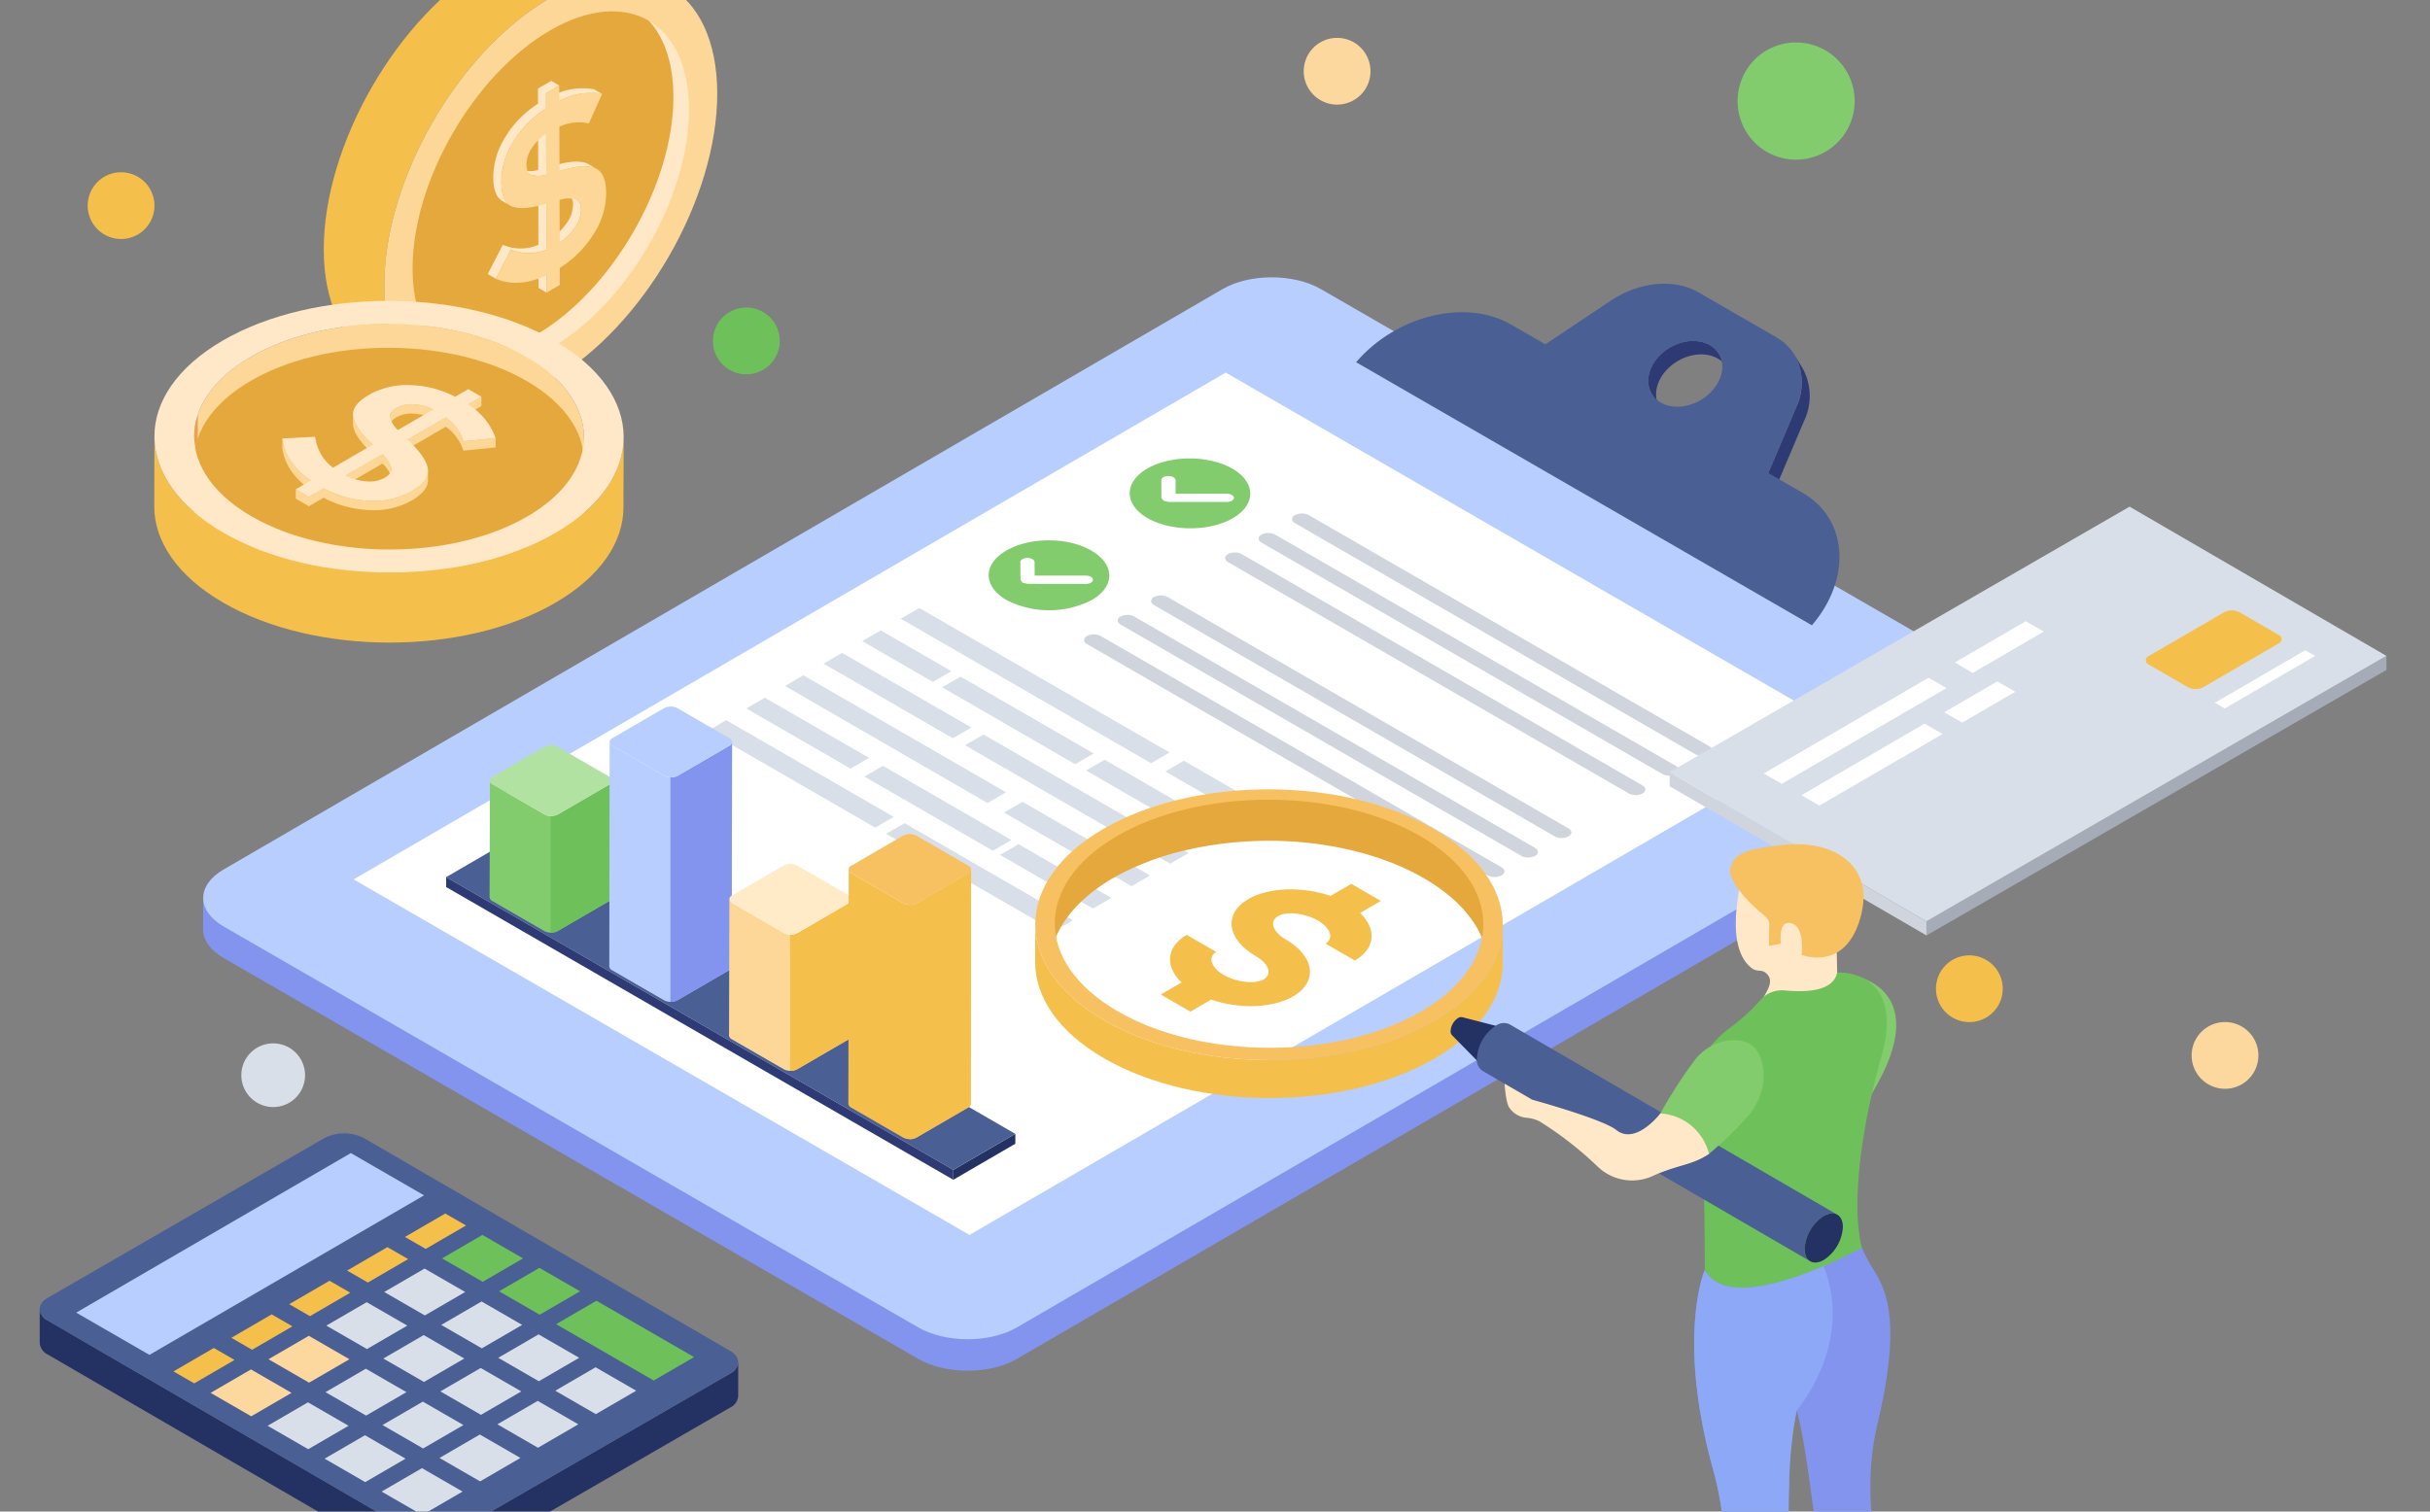 <svg xmlns="http://www.w3.org/2000/svg" xmlns:xlink="http://www.w3.org/1999/xlink" width="450" height="280" viewBox="0 0 450 280"><rect x="0" y="0" width="450" height="280" fill="#808080" stroke="none"/><defs><clipPath id="clip-path"><rect id="Rectangle_418" data-name="Rectangle 418" width="450" height="280" transform="translate(568 -5043.893)" fill="#5056ad"></rect></clipPath><clipPath id="clip-path-2"><rect id="Rectangle_417" data-name="Rectangle 417" width="434.584" height="343.65" fill="none"></rect></clipPath></defs><g id="Mask_Group_5" data-name="Mask Group 5" transform="translate(-568 5043.893)" clip-path="url(#clip-path)"><g id="Group_334" data-name="Group 334" transform="translate(575.351 -5055.032)"><g id="Group_333" data-name="Group 333" clip-path="url(#clip-path-2)"><path id="Path_647" data-name="Path 647" d="M355.1,74.26v6.669c0,1.92-1.269,3.8-3.764,5.234L166.326,193.711c-4.991,2.9-13.173,2.9-18.245-.041L19.467,119.424c-2.536-1.47-3.805-3.4-3.805-5.319l.041-6.666c0,1.924,1.226,3.844,3.805,5.315L148.121,187c5.032,2.944,13.213,2.944,18.245.041L351.374,79.494c2.5-1.431,3.724-3.311,3.724-5.234" transform="translate(14.589 69.172)" fill="#8294ed"></path><path id="Path_648" data-name="Path 648" d="M351.27,108.8c5.066,2.926,5.093,7.66.085,10.571L166.34,226.892c-5.008,2.911-13.182,2.911-18.249-.015L19.485,152.627c-5.066-2.924-5.066-7.645-.06-10.556L204.44,34.551c5.008-2.911,13.155-2.924,18.224,0Z" transform="translate(14.604 30.146)" fill="#b7ceff"></path><path id="Path_649" data-name="Path 649" d="M305.65,107.36l-161.5,93.882L30.1,135.382,191.6,41.5Z" transform="translate(28.035 38.655)" fill="#fff"></path><path id="Path_650" data-name="Path 650" d="M167.327,40.879l1.464,2.49a4.543,4.543,0,0,0-1.675-1.636c-2.855-1.649-7.183-.595-9.715,2.362-1.85,2.161-2.192,4.748-1.093,6.615l-1.464-2.49c-1.1-1.868-.757-4.452,1.093-6.617,2.53-2.955,6.861-4.008,9.715-2.36a4.557,4.557,0,0,1,1.675,1.636m15.767,12.383-5.161,12.165-1.476-2.486,5.161-12.166a10.655,10.655,0,0,0-.23-9.63l1.476,2.488a10.661,10.661,0,0,1,.23,9.63" transform="translate(143.652 35.83)" fill="#2d3a74"></path><path id="Path_651" data-name="Path 651" d="M208.93,71.731c8.356,4.825,9.1,15.869,1.694,24.524L126.214,47.52c7.407-8.659,20.283-11.836,28.669-6.994l6.385,3.687L173.4,36.1c5.23-3.492,11.707-4.128,16.18-1.543l14.446,8.338c4.471,2.584,5.908,7.788,3.679,13.012l-5.161,12.143ZM182.631,55c2.824,1.628,7.152.579,9.659-2.349,2.53-2.957,2.271-6.66-.552-8.292-2.855-1.648-7.183-.595-9.715,2.362-2.505,2.926-2.244,6.631.608,8.278" transform="translate(117.567 30.713)" fill="#4a5f93"></path><path id="Path_652" data-name="Path 652" d="M215.957,98.153c.732.423.734,1.087.008,1.508a2.8,2.8,0,0,1-2.552,0l-74.2-42.838c-.732-.425-.736-1.087-.035-1.495a2.83,2.83,0,0,1,2.6,0Zm-12.429,7.224c.732.423.734,1.085.035,1.493a2.819,2.819,0,0,1-2.553,0l-74.2-42.84c-.732-.421-.734-1.085-.033-1.491a2.815,2.815,0,0,1,2.577.014Zm-13.7,7.962c.732.423.734,1.086.033,1.493a2.815,2.815,0,0,1-2.551,0l-74.2-42.84c-.732-.423-.734-1.085-.035-1.493a2.83,2.83,0,0,1,2.579.014Zm-12.4,7.208c.732.423.736,1.085.035,1.495a2.83,2.83,0,0,1-2.578.014l-74.2-42.84c-.732-.421-.734-1.085-.008-1.508a2.815,2.815,0,0,1,2.577.017Z" transform="translate(93.268 51.242)" fill="#d0d5dd"></path><path id="Path_653" data-name="Path 653" d="M148.244,93.7,144.4,95.93c3.087,2.965,2.845,6.582-.973,8.8l-5.449-3.144c1.62-.943.981-2.889-1.416-4.271s-5.756-1.748-7.376-.805-1.006,2.9,1.389,4.286c5.422,3.129,6.078,7.873,1.424,10.577-3.846,2.235-10.063,2.372-15.189.593l-3.844,2.233-5.476-3.164,3.844-2.231c-3.087-2.963-2.9-6.581.948-8.817l5.476,3.162c-1.6.929-.981,2.889,1.416,4.272s5.781,1.733,7.376.8c1.622-.943.981-2.886-1.416-4.271-5.449-3.144-6.078-7.9-1.424-10.606,3.819-2.219,10.086-2.354,15.212-.579l3.846-2.233Z" transform="translate(100.124 84.33)" fill="#f5bf4b"></path><path id="Path_654" data-name="Path 654" d="M110.09,75.954a17.392,17.392,0,0,1-15.817,0c-4.346-2.536-4.408-6.61-.031-9.148,4.317-2.536,11.409-2.536,15.757,0,4.408,2.538,4.408,6.642.091,9.148M136.2,60.8c-4.346,2.505-11.409,2.505-15.817-.031-4.346-2.5-4.377-6.61-.06-9.146,4.377-2.536,11.44-2.505,15.786,0,4.377,2.536,4.437,6.642.091,9.176" transform="translate(84.753 46.327)" fill="#82cc6d"></path><path id="Path_655" data-name="Path 655" d="M133.184,54.926a.675.675,0,0,1,.394.543c0,.423-.57.753-1.3.753H121.45L120.538,56l-.394-.527-.019-3.287c0-.423.595-.769,1.323-.769a1.966,1.966,0,0,1,.919.238.729.729,0,0,1,.413.531l-.012,2.519h9.476a1.874,1.874,0,0,1,.939.226m-26.1,15.168a.669.669,0,0,1,.392.543c0,.423-.595.769-1.323.769l-10.8-.015-.939-.211-.367-.543-.019-3.287c0-.423.568-.753,1.3-.753a1.915,1.915,0,0,1,.939.226.669.669,0,0,1,.392.543l.014,2.5h9.476a1.941,1.941,0,0,1,.943.226" transform="translate(87.579 47.89)" fill="#fff"></path><path id="Path_656" data-name="Path 656" d="M194.139,100.028c.732.423.734,1.085.035,1.493a2.815,2.815,0,0,1-2.551,0l-74.2-42.84c-.732-.423-.736-1.086-.035-1.493a2.821,2.821,0,0,1,2.577.015Z" transform="translate(108.859 52.986)" fill="#d0d5dd"></path><path id="Path_657" data-name="Path 657" d="M180.624,107.883c.732.423.736,1.085.035,1.493a2.815,2.815,0,0,1-2.552,0l-74.2-42.84c-.732-.423-.734-1.085-.035-1.493a2.821,2.821,0,0,1,2.577.015Z" transform="translate(96.27 60.303)" fill="#d0d5dd"></path><path id="Path_658" data-name="Path 658" d="M95.37,73.778l-3.425,1.991L78.86,68.213l3.426-1.989Z" transform="translate(73.457 61.686)" fill="#d9dfe8"></path><path id="Path_659" data-name="Path 659" d="M102.528,82.207,99.1,84.2,75.153,70.369l3.425-1.991Z" transform="translate(70.004 63.693)" fill="#d9dfe8"></path><path id="Path_660" data-name="Path 660" d="M132.339,90.841l-3.425,1.991L82.555,66.066l3.425-1.989Z" transform="translate(76.899 59.686)" fill="#d9dfe8"></path><path id="Path_661" data-name="Path 661" d="M114.584,84.893l-3.426,1.989L86.527,72.633l3.4-1.976Z" transform="translate(80.599 65.816)" fill="#d9dfe8"></path><path id="Path_662" data-name="Path 662" d="M90.478,83.824l-3.426,1.989L67.75,74.671l3.426-1.991Z" transform="translate(63.108 67.7)" fill="#d9dfe8"></path><path id="Path_663" data-name="Path 663" d="M126.467,91.747l-3.425,1.991L100.321,80.62l3.425-1.991Z" transform="translate(93.448 73.241)" fill="#d9dfe8"></path><path id="Path_664" data-name="Path 664" d="M106.288,92.951l-3.426,1.991L79.068,81.2l3.426-1.989Z" transform="translate(73.651 73.787)" fill="#d9dfe8"></path><path id="Path_665" data-name="Path 665" d="M92.141,76.208l37.975,21.955-3.4,1.976-38-21.942Z" transform="translate(82.637 70.987)" fill="#d9dfe8"></path><path id="Path_666" data-name="Path 666" d="M115.733,102.7l-3.426,1.989L81.148,86.7l3.426-1.989Z" transform="translate(75.588 78.907)" fill="#d9dfe8"></path><path id="Path_667" data-name="Path 667" d="M112.39,92.2l-3.426,1.989L71.458,72.508l3.4-1.976Z" transform="translate(66.562 65.7)" fill="#d9dfe8"></path><path id="Path_668" data-name="Path 668" d="M126.548,87.5l-3.425,1.989-15.2-8.777,3.425-1.989Z" transform="translate(100.529 73.329)" fill="#d9dfe8"></path><path id="Path_669" data-name="Path 669" d="M98.495,92.749,95.07,94.738,64.043,76.826l3.425-1.991Z" transform="translate(59.655 69.707)" fill="#d9dfe8"></path><path id="Path_670" data-name="Path 670" d="M119.495,96.3l-3.425,1.991L92.458,84.656l3.426-1.991Z" transform="translate(86.123 77.001)" fill="#d9dfe8"></path><path id="Path_671" data-name="Path 671" d="M95.5,86.724l17.186,9.953-3.4,1.976L92.077,88.716Z" transform="translate(85.768 80.783)" fill="#d9dfe8"></path><path id="Path_672" data-name="Path 672" d="M178.106,105.8l-.033,8.176c0-6.057-4-12.112-12.01-16.721-7.938-4.574-18.368-6.9-28.764-6.9-1.346,0-2.725.07-4.1.137a67.412,67.412,0,0,0-11.17,1.615,49.862,49.862,0,0,0-7.973,2.523,42.357,42.357,0,0,0-5.416,2.623H108.6c-7.838,4.574-11.774,10.561-11.774,16.549v-8.242c.033-5.988,3.969-11.975,11.807-16.516a40.826,40.826,0,0,1,5.451-2.66,58.319,58.319,0,0,1,7.973-2.523,67.461,67.461,0,0,1,11.168-1.615c1.346-.066,2.725-.1,4.1-.1,10.4,0,20.823,2.289,28.764,6.9,8.006,4.607,12.01,10.7,12.01,16.754" transform="translate(90.195 76.522)" fill="#e5a83c"></path><path id="Path_673" data-name="Path 673" d="M182.051,94.635l-.019,7.023c-.017,6.376-4.209,12.744-12.58,17.609-16.852,9.793-44.268,9.793-61.228,0-8.535-4.927-12.8-11.4-12.781-17.857l.019-7.023c-.019,6.459,4.243,12.929,12.779,17.857,16.962,9.793,44.378,9.793,61.228,0,8.373-4.865,12.562-11.232,12.582-17.609" transform="translate(88.904 87.921)" fill="#f5bf4b"></path><path id="Path_674" data-name="Path 674" d="M169.261,88.813c16.96,9.793,17.051,25.673.2,35.466s-44.268,9.793-61.228,0-17.051-25.673-.2-35.466,44.266-9.793,61.226,0m-58.482,33.8c15.545,8.976,40.675,8.976,56.119,0s15.359-23.529-.183-32.5-40.675-8.972-56.117,0-15.363,23.531.182,32.5" transform="translate(88.913 75.887)" fill="#f7c161"></path><path id="Path_675" data-name="Path 675" d="M141.029,112.259l-5.487-5.584a1.077,1.077,0,0,1-.267-.792,3.09,3.09,0,0,1,1.368-2.389,1.059,1.059,0,0,1,.846-.149l7.533,1.941Z" transform="translate(126.007 96.23)" fill="#233163"></path><path id="Path_676" data-name="Path 676" d="M90.1,26.771c.044,16.777-11.759,37.2-26.355,45.631-7.342,4.242-14.005,4.634-18.817,1.841-3.475-2.018-8.11-4.713-11.583-6.727,4.811,2.793,11.463,2.4,18.817-1.841,14.6-8.427,26.4-28.864,26.355-45.643-.021-7.1-2.169-12.408-5.731-15.531q5.786,3.372,11.583,6.727c3.571,3.125,5.708,8.429,5.731,15.543" transform="translate(31.057 4.193)" fill="#ffe8c7"></path><path id="Path_677" data-name="Path 677" d="M59.763,9.14C73.9.978,85.4,7.531,85.448,23.777S74.07,59.805,59.931,67.968,34.3,69.58,34.254,53.333,45.632,17.3,59.763,9.14" transform="translate(31.907 5.243)" fill="#e5a83c"></path><path id="Path_678" data-name="Path 678" d="M91.113,8.6C85.5,5.339,77.743,5.8,69.17,10.751,52.161,20.577,38.4,44.4,38.463,63.965c.021,9.708,3.448,16.539,8.987,19.755L36.234,77.206c-5.54-3.216-8.966-10.048-9-19.769-.054-19.554,13.7-43.387,30.718-53.212,8.574-4.945,16.329-5.4,21.932-2.144Z" transform="translate(25.371 0)" fill="#f5bf4b"></path><path id="Path_679" data-name="Path 679" d="M63.764,7.605C80.788-2.224,94.633,5.666,94.689,25.226s-13.7,43.379-30.724,53.207S33.1,80.368,33.047,60.816s13.7-43.387,30.716-53.211m.183,64.828c14.138-8.162,25.563-27.947,25.517-44.19S77.917,5.444,63.779,13.606,38.222,41.555,38.268,57.8,49.816,80.592,63.947,72.434" transform="translate(30.783 3.145)" fill="#fcd797"></path><path id="Path_680" data-name="Path 680" d="M43.485,31.369a14.193,14.193,0,0,1,2.293-7.531,18.871,18.871,0,0,1,6-6.09l-.012-2.814,2.451-1.412,1.5.871-2.451,1.412.01,2.8a18.83,18.83,0,0,0-6,6.1,14.121,14.121,0,0,0-2.293,7.535c.012,2.291.562,3.743,1.655,4.392l-1.5-.873c-1.089-.647-1.642-2.1-1.653-4.392" transform="translate(40.506 12.596)" fill="#ffe8c7"></path><path id="Path_681" data-name="Path 681" d="M52.295,25.717l-.021-7.585,1.5.867.021,7.587a4.777,4.777,0,0,1-2.9.021.074.074,0,0,1-.042-.021l-1.454-.85a4.726,4.726,0,0,0,2.9-.019m9.381-1.029,1.5.871a2.107,2.107,0,0,0-.361-.182q-2.069-.829-6.451.52l-.118.066L54.748,25.1l.116-.073q4.378-1.353,6.451-.518a2.16,2.16,0,0,1,.361.178m-7.842,15.79a8.442,8.442,0,0,1-6.6-.014l-2.779,5.422-1.5-.871L45.737,39.6a8.427,8.427,0,0,0,6.6,0l-.021-8.5,1.495.869Zm6.4-7.334a5.748,5.748,0,0,1-1.06,3.152,10.782,10.782,0,0,1-2.9,2.907l-1.485-.869a10.728,10.728,0,0,0,2.886-2.9,5.749,5.749,0,0,0,1.06-3.154,2.038,2.038,0,0,0-.765-1.91l1.5.871c.512.3.765.933.765,1.908" transform="translate(40.015 16.89)" fill="#ffe8c7"></path><path id="Path_682" data-name="Path 682" d="M49.315,32.592l.012,3.2-1.5-.869-.01-3.2Z" transform="translate(44.544 29.549)" fill="#ffe8c7"></path><path id="Path_683" data-name="Path 683" d="M50.536,16.6l-1.5-.873a12.177,12.177,0,0,1,7.948-1.294l1.5.869a12.074,12.074,0,0,0-7.948,1.3" transform="translate(45.679 13.245)" fill="#ffe8c7"></path><path id="Path_684" data-name="Path 684" d="M62.085,29.252c1.379.545,2.069,2.1,2.076,4.657a14.118,14.118,0,0,1-2.347,7.608,19.647,19.647,0,0,1-6.246,6.241l.01,3.152-2.445,1.412-.01-3.2q-5.224,2.408-9.389.641l2.774-5.422a8.431,8.431,0,0,0,6.6.008l-.023-8.5q-4.311,1.3-6.316.527t-2.022-4.564a14.181,14.181,0,0,1,2.293-7.531,18.774,18.774,0,0,1,6-6.1l-.008-2.8,2.445-1.412.008,2.849a12.124,12.124,0,0,1,7.942-1.3l-2.468,5.464a8.712,8.712,0,0,0-5.46.6l.023,8.244.116-.068q4.383-1.347,6.451-.518M58.452,40.167a5.726,5.726,0,0,0,1.057-3.152c0-1.028-.282-1.677-.846-1.953a5.326,5.326,0,0,0-3.127.114l.023,7.894a10.675,10.675,0,0,0,2.893-2.9m-5.381-9.712-.021-7.581a9.108,9.108,0,0,0-2.679,2.716,5.6,5.6,0,0,0-.968,3.015c0,.973.255,1.607.773,1.877a4.752,4.752,0,0,0,2.9-.027" transform="translate(40.738 13.017)" fill="#fcd797"></path><path id="Path_685" data-name="Path 685" d="M15.43,58.555a12.494,12.494,0,0,0-.637,3.888l.037-12.974a12.541,12.541,0,0,1,.637-3.888l-.017,6.486q-.006,1.683-.01,3.365c0,.481,0,1.122,0,1.605a10.762,10.762,0,0,1-.006,1.518" transform="translate(13.779 42.458)" fill="#efa143"></path><path id="Path_686" data-name="Path 686" d="M24.972,55.921c-5.267,3.061-8.549,6.836-9.849,10.787q.017-6.487.037-12.976c1.3-3.95,4.58-7.726,9.847-10.785,14.048-8.162,36.9-8.162,51.036,0,7.116,4.108,10.668,9.5,10.652,14.884l-.037,12.974c.015-5.385-3.538-10.778-10.652-14.884-14.137-8.162-36.988-8.162-51.034,0" transform="translate(14.087 34.302)" fill="#fcd797"></path><path id="Path_687" data-name="Path 687" d="M87,47.8l-.037,12.974C86.951,66.09,83.459,71.4,76.481,75.452c-14.046,8.162-36.9,8.162-51.036,0-7.116-4.108-10.668-9.5-10.652-14.884l.037-12.974c-.015,5.383,3.538,10.776,10.652,14.882,14.138,8.162,36.988,8.162,51.036,0C83.5,58.424,86.988,53.114,87,47.8" transform="translate(13.779 44.333)" fill="#ffdd94"></path><path id="Path_688" data-name="Path 688" d="M14.809,59.921c.033-11.544,16.215-20.858,36.146-20.8s36.063,9.46,36.03,21S70.77,80.98,50.839,80.924s-36.063-9.458-36.03-21" transform="translate(13.794 36.439)" fill="#e5a83c"></path><path id="Path_689" data-name="Path 689" d="M97.914,47.833l-.037,12.974c-.017,6.4-4.222,12.785-12.624,17.667-16.914,9.829-44.424,9.829-61.448,0C15.241,73.53,10.963,67.04,10.982,60.56l.037-12.974C11,54.066,15.278,60.556,23.842,65.5c17.024,9.829,44.534,9.829,61.448,0,8.4-4.883,12.6-11.27,12.624-17.667" transform="translate(10.23 44.326)" fill="#f5bf4b"></path><path id="Path_690" data-name="Path 690" d="M85.066,41.992c17.024,9.829,17.121,25.758.207,35.588s-44.424,9.831-61.448,0S6.717,51.821,23.631,41.992s44.411-9.831,61.435,0M29.014,74.563c14.138,8.162,36.988,8.162,51.036,0S94.022,53.166,79.884,45,42.9,36.839,28.848,45s-13.972,21.4.166,29.561" transform="translate(10.247 32.247)" fill="#ffe8c7"></path><path id="Path_691" data-name="Path 691" d="M23.259,51.423l.012-1.729q.556,4.488,5.252,7.821v1.729q-4.694-3.326-5.263-7.821m39.5-1.792v1.731l-5.963.593a8.8,8.8,0,0,0-3.258-4.425l-7.119,4.139V49.937L53.543,45.8A8.736,8.736,0,0,1,56.8,50.225ZM41.8,54.351l-6.822,3.967V56.589L41.8,52.622a5.373,5.373,0,0,1,1.677,2.652V57.1c0-.031-.01-.064-.01-.095A5.343,5.343,0,0,0,41.8,54.351" transform="translate(21.665 42.662)" fill="#fcd797"></path><path id="Path_692" data-name="Path 692" d="M49.052,56.891l-.012,1.729q0,1.99-3.025,3.757a14.255,14.255,0,0,1-7.767,1.773,19.721,19.721,0,0,1-8.531-2.293l-2.727,1.58-2.441-1.41.012-1.731,2.43,1.412,2.727-1.58a19.769,19.769,0,0,0,8.541,2.291,14.217,14.217,0,0,0,7.757-1.771c2.016-1.18,3.025-2.432,3.036-3.757m-13.88-8.352a2.439,2.439,0,0,1-.031-.392l.012-1.731a2.439,2.439,0,0,0,.031.392c.222,1.422,1.433,3.162,3.618,5.209l-.012,1.729q-3.277-3.068-3.618-5.207m6.8-.031.012-1.729c0-.562.425-1.093,1.252-1.57a5.539,5.539,0,0,1,3.088-.668,9.113,9.113,0,0,1,3.693.966v1.731a9.193,9.193,0,0,0-3.693-.966,5.609,5.609,0,0,0-3.1.668c-.831.475-1.244,1.006-1.254,1.568" transform="translate(22.867 41.482)" fill="#fcd797"></path><path id="Path_693" data-name="Path 693" d="M43.536,45.546l-2.461,1.433.01-1.731,2.463-1.431Z" transform="translate(38.261 40.815)" fill="#fcd797"></path><path id="Path_694" data-name="Path 694" d="M50.219,58.221c.2,1.466-.794,2.849-3,4.13a14.19,14.19,0,0,1-7.763,1.771,19.645,19.645,0,0,1-8.535-2.293l-2.725,1.584L25.755,62,28.521,60.4q-4.7-3.323-5.258-7.815l6.082-.309A8.444,8.444,0,0,0,32.646,58L40,53.73q-3.28-3.086-3.622-5.209t2.947-4.029a14.208,14.208,0,0,1,7.66-1.785,18.843,18.843,0,0,1,8.284,2.148l2.43-1.412,2.439,1.408-2.463,1.431a12.066,12.066,0,0,1,5.086,6.235l-5.959.591a8.743,8.743,0,0,0-3.26-4.423l-7.121,4.141.116.066q3.364,3.129,3.685,5.329M38.935,60.535a5.771,5.771,0,0,0,3.272-.662c.883-.512,1.3-1.078,1.259-1.705A5.314,5.314,0,0,0,41.8,55.511l-6.824,3.965a10.765,10.765,0,0,0,3.961,1.058m5.727-9.514,6.555-3.809a9.275,9.275,0,0,0-3.693-.968,5.632,5.632,0,0,0-3.1.676c-.842.487-1.263,1.024-1.248,1.6a4.842,4.842,0,0,0,1.481,2.5" transform="translate(21.669 39.775)" fill="#ffe8c7"></path><path id="Path_695" data-name="Path 695" d="M156.272,79.818l.01,2.613,47.559,27.638-.01-2.611Z" transform="translate(145.565 74.35)" fill="#d0d5dd"></path><path id="Path_696" data-name="Path 696" d="M180.895,117.845l.01,2.611,85.179-49.178-.01-2.611Z" transform="translate(168.501 63.963)" fill="#a5acb7"></path><path id="Path_697" data-name="Path 697" d="M156.272,103.535l47.559,27.64L289.009,82,241.45,54.357Z" transform="translate(145.565 50.633)" fill="#d9dfe8"></path><path id="Path_698" data-name="Path 698" d="M199.141,72.688,168.628,90.419,165.3,88.5l30.512-17.731Z" transform="translate(153.971 65.916)" fill="#fff"></path><path id="Path_699" data-name="Path 699" d="M226.485,68.821a.857.857,0,0,1,.01,1.621l-13.943,8.1a3.115,3.115,0,0,1-2.806,0l-7.231-4.176a.862.862,0,0,1-.006-1.628l13.943-8.1a3.113,3.113,0,0,1,2.8,0Z" transform="translate(188.095 59.902)" fill="#f5bf4b"></path><path id="Path_700" data-name="Path 700" d="M227.113,69.184l-16.74,9.729-1.825-1.055,16.74-9.729Z" transform="translate(194.259 63.462)" fill="#fff"></path><path id="Path_701" data-name="Path 701" d="M200.1,67.268l-13.152,7.643-3.334-1.924,13.153-7.643Z" transform="translate(171.03 60.867)" fill="#fff"></path><path id="Path_702" data-name="Path 702" d="M195.048,77.09,172.239,90.344l-3.33-1.92L191.72,75.168Z" transform="translate(157.336 70.018)" fill="#fff"></path><path id="Path_703" data-name="Path 703" d="M195.762,73.037l-9.831,5.715-3.33-1.922,9.833-5.715Z" transform="translate(170.09 66.243)" fill="#fff"></path><path id="Path_704" data-name="Path 704" d="M87.6,121.179l11.481-6.671,0,1.833-11.483,6.673Z" transform="translate(81.592 106.662)" fill="#233163"></path><path id="Path_705" data-name="Path 705" d="M38.969,93.106l11.483-6.673,93.92,54.226-11.481,6.671Z" transform="translate(36.299 80.511)" fill="#4a5f93"></path><path id="Path_706" data-name="Path 706" d="M38.969,89.887v1.837l93.917,54.223.006-1.833Z" transform="translate(36.299 83.729)" fill="#2d3a74"></path><path id="Path_707" data-name="Path 707" d="M65.868,80.64l-.066,21.6a.873.873,0,0,1-.5.7l-9.574,5.565a2.707,2.707,0,0,1-2.445,0l-9.638-5.567a.867.867,0,0,1-.51-.711l.066-21.6a.862.862,0,0,0,.51.711l9.638,5.567a2.7,2.7,0,0,0,2.445,0l9.574-5.567a.859.859,0,0,0,.5-.7" transform="translate(40.176 75.108)" fill="#82cc6d"></path><path id="Path_708" data-name="Path 708" d="M59.906,81.337,50.331,86.9a2.542,2.542,0,0,1-1.34.28v21.606a2.524,2.524,0,0,0,1.275-.288l9.574-5.563a.868.868,0,0,0,.5-.7l.066-21.6a.862.862,0,0,1-.5.7" transform="translate(45.634 75.113)" fill="#6ec15a"></path><path id="Path_709" data-name="Path 709" d="M65.325,83.092a.748.748,0,0,1,.006,1.416l-9.574,5.565a2.7,2.7,0,0,1-2.443,0l-9.638-5.565a.747.747,0,0,1-.006-1.414l9.574-5.565a2.69,2.69,0,0,1,2.443,0Z" transform="translate(40.209 71.945)" fill="#b1e2a1"></path><path id="Path_710" data-name="Path 710" d="M77.348,76.93l-.066,41.583a.867.867,0,0,1-.5.7L67.2,124.78a2.706,2.706,0,0,1-2.445,0l-9.636-5.568a.866.866,0,0,1-.51-.709l.066-41.583a.862.862,0,0,0,.51.709L64.824,83.2a2.712,2.712,0,0,0,2.445,0l9.574-5.568a.859.859,0,0,0,.5-.7" transform="translate(50.87 71.652)" fill="#b7ceff"></path><path id="Path_711" data-name="Path 711" d="M71.386,77.628,61.811,83.2a2.56,2.56,0,0,1-1.34.278v41.589a2.523,2.523,0,0,0,1.275-.286l9.574-5.565a.866.866,0,0,0,.5-.7l.066-41.583a.864.864,0,0,1-.5.7" transform="translate(56.328 71.656)" fill="#8294ed"></path><path id="Path_712" data-name="Path 712" d="M76.805,79.383a.747.747,0,0,1,.006,1.414l-9.574,5.565a2.7,2.7,0,0,1-2.443,0L55.155,80.8a.747.747,0,0,1-.006-1.414l9.574-5.565a2.691,2.691,0,0,1,2.443,0Z" transform="translate(50.903 68.488)" fill="#b7ceff"></path><path id="Path_713" data-name="Path 713" d="M88.827,92.016l-.066,25.231a.869.869,0,0,1-.5.7l-9.574,5.563a2.7,2.7,0,0,1-2.445,0L66.6,117.95a.869.869,0,0,1-.51-.713l.066-25.231a.862.862,0,0,0,.51.709L76.3,98.283a2.713,2.713,0,0,0,2.445,0l9.574-5.568a.849.849,0,0,0,.5-.7" transform="translate(61.564 85.702)" fill="#fcd797"></path><path id="Path_714" data-name="Path 714" d="M82.866,92.713,73.291,98.28a2.547,2.547,0,0,1-1.34.28V123.8a2.524,2.524,0,0,0,1.275-.288l9.574-5.563a.868.868,0,0,0,.5-.7l.066-25.233a.862.862,0,0,1-.5.7" transform="translate(67.021 85.708)" fill="#f5bf4b"></path><path id="Path_715" data-name="Path 715" d="M88.285,94.467a.747.747,0,0,1,.006,1.414l-9.574,5.565a2.7,2.7,0,0,1-2.443,0l-9.638-5.565a.747.747,0,0,1-.006-1.414L76.2,88.9a2.685,2.685,0,0,1,2.443,0Z" transform="translate(61.596 82.54)" fill="#ffebc7"></path><path id="Path_716" data-name="Path 716" d="M100.265,89.163l-.066,43.4a.872.872,0,0,1-.5.7l-9.574,5.563a2.7,2.7,0,0,1-2.445,0l-9.636-5.567a.864.864,0,0,1-.51-.713l.066-43.4a.864.864,0,0,0,.51.711l9.636,5.567a2.706,2.706,0,0,0,2.445,0l9.574-5.567a.868.868,0,0,0,.5-.7" transform="translate(72.217 83.045)" fill="#f5bf4b"></path><path id="Path_717" data-name="Path 717" d="M94.3,89.858l-9.574,5.567a2.542,2.542,0,0,1-1.34.28v43.406a2.524,2.524,0,0,0,1.275-.288l9.574-5.563a.868.868,0,0,0,.5-.7l.066-43.4a.866.866,0,0,1-.5.7" transform="translate(77.675 83.049)" fill="#f5bf4b"></path><path id="Path_718" data-name="Path 718" d="M99.722,91.612a.748.748,0,0,1,.006,1.416l-9.574,5.563a2.691,2.691,0,0,1-2.443,0l-9.638-5.565a.747.747,0,0,1-.006-1.414l9.574-5.563a2.679,2.679,0,0,1,2.443,0Z" transform="translate(72.25 79.88)" fill="#f7c161"></path><path id="Path_719" data-name="Path 719" d="M164.324,88.845s16.626,4.931,16.684,5.878c-.014.34.661,17.511.355,21.4-.448,6.349-17.142,3.224-14.751-1.045,1.545-2.8,3.3-4.771,1.742-6.322-1.014-1.012-1.655-.141-2.864-1.087-5.7-4.539-1.167-18.828-1.167-18.828" transform="translate(151.474 82.758)" fill="#ffe8c7"></path><path id="Path_720" data-name="Path 720" d="M171.855,86.867c9.088-1.031,17.217,3.556,14.324,13.586s-10.851,6.776-10.851,6.776.736-5.893-2.445-5.92c-1.926-.015-1.4,3.838-1.4,3.838l-2.217.438c0-1.644.037-2.9.077-3.844.056-1.286-1.082-1.868-2.036-2.712-3.469-3.075-5.541-6.15-5.2-7.672.674-3.034,2.862-3.707,9.75-4.491" transform="translate(150.964 80.783)" fill="#f7c161"></path><path id="Path_721" data-name="Path 721" d="M175.13,101.4c2.086-.574,2.9-1.182,3.268-2.208,0,0,13.965,1.377,7.274,16.96-3.372,7.857-14.465,22.506-17.857,31.541Z" transform="translate(156.317 92.395)" fill="#82cc6d"></path><path id="Path_722" data-name="Path 722" d="M165.1,109.229a33.206,33.206,0,0,0,5.539-5.068,5.333,5.333,0,0,1,4.616-1.8c3.689.336,8.86.259,9.642-3.322,0,0,12.783-.807,8.159,15.668s-5.23,29.2-3.583,35.311c0,0-17.762,24.69-29.106,4.108,0,0,.025-25.6-1.035-30.415-.929-4.2-1.118-9.289,5.767-14.486" transform="translate(147.978 92.25)" fill="#6ec15a"></path><path id="Path_723" data-name="Path 723" d="M180.983,178.524s-3.09.979-13.314-2.721c0,0-8.414.647-10.631,1.725a2.163,2.163,0,0,0-.353,3.8c5.035,2.642,13.594,7.446,19.676,9.1,8.047,2.188,4.622-11.9,4.622-11.9m-8.866-11.869c2.217-1.033,1.058-1.541,12.066-2.322,10.915-.775,11.877,3.791,11.877,3.791s3.426,14.169-4.62,11.821c-6.082-1.773-14.641-6.751-19.676-9.5a2.159,2.159,0,0,1,.353-3.793" transform="translate(145.04 152.992)" fill="#233163"></path><path id="Path_724" data-name="Path 724" d="M160.581,129.541c5.006,9.3,29.106-4.108,29.106-4.108a29.881,29.881,0,0,0,1.7,3.318c2.237,3.647,6.088,8.7,1.205,29.245-3.948,16.617,2.325,28.918.747,46.213,0,0-7.583,4.431-11.873-3.72,0,0,.446-21.832-.715-26.45-.255-1.016-1.586-13.155-3.144-18.48a76.915,76.915,0,0,0-1.387,13.6,125.119,125.119,0,0,0,.3,15.127c.8,11.181,1.742,30.3,1.742,30.3-9.858,3.78-13.31-2.623-13.31-2.623l-.394-23.147c-.149-8.13-.259-14.453-2.43-22.287-6.847-24.706-1.549-36.986-1.549-36.986" transform="translate(147.758 116.839)" fill="#8294ed"></path><path id="Path_725" data-name="Path 725" d="M182.6,127.189c-7.525,3.229-18.764,6.758-22.017.717,0,0-5.3,12.278,1.547,36.98,2.171,7.84,2.281,14.158,2.43,22.287l.392,23.147s3.452,6.4,13.312,2.623c0,0-.945-19.12-1.742-30.3a124.992,124.992,0,0,1-.3-15.122,76.769,76.769,0,0,1,1.387-13.6s10.714-12.284,4.993-26.732" transform="translate(147.758 118.475)" fill="#8ca8f7"></path><path id="Path_726" data-name="Path 726" d="M143.842,104.116a2.492,2.492,0,0,0-2.517.247,7.773,7.773,0,0,0-3.527,6.109,2.478,2.478,0,0,0,1.031,2.269l60.689,35.269a2.472,2.472,0,0,1-1.031-2.27,7.776,7.776,0,0,1,3.527-6.109,2.5,2.5,0,0,1,2.517-.247Z" transform="translate(128.357 96.76)" fill="#4a5f93"></path><path id="Path_727" data-name="Path 727" d="M172.746,122.623c1.955-1.126,3.542-.224,3.55,2.024a7.769,7.769,0,0,1-3.527,6.105c-1.955,1.128-3.542.224-3.55-2.022a7.772,7.772,0,0,1,3.527-6.107" transform="translate(157.625 113.77)" fill="#233163"></path><path id="Path_728" data-name="Path 728" d="M145.539,112.654s13.059,3.587,15.589,5.617c3.492,2.806,7.892-2.708,8.168-3.067a8.557,8.557,0,0,0,2.266-2.5c1.609,1.91,3.62.805,5.968,2.007.653.384,1.068.579,1.379.734,1.118,1.078.726,1.951-.614,7.268-3.343,2.186-5.458,1.856-10.5,4.114a9.206,9.206,0,0,1-10.192-1.847,64.79,64.79,0,0,0-10.737-8.336,6.779,6.779,0,0,0-2.175-.622,4.293,4.293,0,0,1-3.363-1.879c-.684-.906-.877-4.441-.877-4.441Z" transform="translate(130.832 102.185)" fill="#ffe8c7"></path><path id="Path_729" data-name="Path 729" d="M155.387,119.095a85.463,85.463,0,0,1,6.347-9.849c3.2-4.286,9.557-4.833,11.481-1.835s1.918,7.542-1.279,11.821a71.578,71.578,0,0,1-7.548,7.367,9.87,9.87,0,0,0-9-7.5" transform="translate(144.741 98.294)" fill="#82cc6d"></path><path id="Path_730" data-name="Path 730" d="M0,131.325V137.6a2.616,2.616,0,0,0,1.518,2.134l67.784,39.395a8.17,8.17,0,0,0,7.328,0l51.2-29.571a2.567,2.567,0,0,0,1.516-2.134v-6.275a2.552,2.552,0,0,1-1.516,2.109L76.61,172.827a8.091,8.091,0,0,1-7.328,0L1.5,133.432A2.545,2.545,0,0,1,0,131.325" transform="translate(0.005 122.327)" fill="#233163"></path><path id="Path_731" data-name="Path 731" d="M1.528,144.9c-2.036,1.176-2.03,3.081-.023,4.247l67.789,39.395a8.087,8.087,0,0,0,7.332,0l51.208-29.563c2.018-1.169,2.015-3.073.008-4.238L60.05,115.34a8.087,8.087,0,0,0-7.315-.01Z" transform="translate(0 106.619)" fill="#4a5f93"></path><path id="Path_732" data-name="Path 732" d="M53.322,147.684l-7.471,4.342-7.519-4.342,7.471-4.34Z" transform="translate(35.706 133.522)" fill="#d9dfe8"></path><path id="Path_733" data-name="Path 733" d="M47.855,144.529l-7.469,4.34-7.519-4.34,7.469-4.342Z" transform="translate(30.615 130.583)" fill="#d9dfe8"></path><path id="Path_734" data-name="Path 734" d="M58.953,138.08l-7.471,4.342-7.519-4.342,7.471-4.342Z" transform="translate(40.951 124.576)" fill="#d9dfe8"></path><path id="Path_735" data-name="Path 735" d="M75.058,140.952l-7.471,4.34L49.512,134.856l7.469-4.342Z" transform="translate(46.12 121.572)" fill="#6ec15a"></path><path id="Path_736" data-name="Path 736" d="M46.33,124.365l-7.469,4.342-3.842-2.219,7.469-4.34Z" transform="translate(32.62 113.779)" fill="#f5bf4b"></path><path id="Path_737" data-name="Path 737" d="M53.569,128.545l-7.469,4.34-7.519-4.34L46.05,124.2Z" transform="translate(35.938 115.694)" fill="#6ec15a"></path><path id="Path_738" data-name="Path 738" d="M40.782,127.589l-7.469,4.342-3.842-2.217,7.469-4.342Z" transform="translate(27.452 116.782)" fill="#f5bf4b"></path><path id="Path_739" data-name="Path 739" d="M59.036,131.7l-7.471,4.342L44.046,131.7l7.469-4.34Z" transform="translate(41.028 118.634)" fill="#6ec15a"></path><path id="Path_740" data-name="Path 740" d="M48.022,131.769l-7.471,4.342-7.519-4.342,7.471-4.342Z" transform="translate(30.769 118.697)" fill="#d9dfe8"></path><path id="Path_741" data-name="Path 741" d="M35.235,130.815l-7.471,4.342-3.842-2.219,7.471-4.342Z" transform="translate(22.283 119.785)" fill="#f5bf4b"></path><path id="Path_742" data-name="Path 742" d="M53.488,134.924l-7.471,4.342-7.519-4.34,7.471-4.342Z" transform="translate(35.86 121.637)" fill="#d9dfe8"></path><path id="Path_743" data-name="Path 743" d="M42.474,134.993,35,139.334l-7.519-4.342,7.471-4.34Z" transform="translate(25.601 121.701)" fill="#d9dfe8"></path><path id="Path_744" data-name="Path 744" d="M29.687,134.038l-7.471,4.342-3.842-2.219,7.471-4.34Z" transform="translate(17.115 122.789)" fill="#f5bf4b"></path><path id="Path_745" data-name="Path 745" d="M67.919,124.18,17.061,153.737,3.5,145.907l50.858-29.556Z" transform="translate(3.26 108.38)" fill="#b7ceff"></path><path id="Path_746" data-name="Path 746" d="M47.939,138.149l-7.471,4.342-7.519-4.342,7.471-4.342Z" transform="translate(30.691 124.64)" fill="#d9dfe8"></path><path id="Path_747" data-name="Path 747" d="M36.925,138.218l-7.471,4.34-7.519-4.34,7.471-4.342Z" transform="translate(20.432 124.704)" fill="#fcd89f"></path><path id="Path_748" data-name="Path 748" d="M24.137,137.262,16.668,141.6l-3.842-2.217,7.469-4.342Z" transform="translate(11.947 125.792)" fill="#f5bf4b"></path><path id="Path_749" data-name="Path 749" d="M42.391,141.373l-7.471,4.342L27.4,141.373l7.471-4.34Z" transform="translate(25.524 127.644)" fill="#d9dfe8"></path><path id="Path_750" data-name="Path 750" d="M31.377,141.442l-7.471,4.342-7.519-4.342,7.471-4.342Z" transform="translate(15.264 127.707)" fill="#fcd89f"></path><path id="Path_751" data-name="Path 751" d="M36.843,144.6l-7.471,4.34-7.519-4.34,7.469-4.342Z" transform="translate(20.356 130.647)" fill="#d9dfe8"></path><path id="Path_752" data-name="Path 752" d="M42.308,147.753l-7.471,4.342-7.519-4.342,7.471-4.34Z" transform="translate(25.446 133.587)" fill="#d9dfe8"></path><path id="Path_753" data-name="Path 753" d="M47.774,150.909,40.3,155.25l-7.519-4.34,7.471-4.342Z" transform="translate(30.538 136.526)" fill="#d9dfe8"></path><path id="Path_754" data-name="Path 754" d="M58.869,144.46,51.4,148.8l-7.519-4.342,7.469-4.342Z" transform="translate(40.874 130.518)" fill="#d9dfe8"></path><path id="Path_755" data-name="Path 755" d="M53.405,141.3l-7.471,4.342L38.415,141.3l7.471-4.34Z" transform="translate(35.783 127.58)" fill="#d9dfe8"></path><path id="Path_756" data-name="Path 756" d="M64.419,141.236l-7.471,4.34-7.519-4.34,7.471-4.342Z" transform="translate(46.042 127.515)" fill="#d9dfe8"></path><path id="Path_757" data-name="Path 757" d="M346.994,174.736a6.182,6.182,0,1,1,4.854,4.854,6.189,6.189,0,0,1-4.854-4.854M4.719,29.675a6.182,6.182,0,1,1,4.854,4.854,6.189,6.189,0,0,1-4.854-4.854" transform="translate(4.289 20.762)" fill="#f5bf4b"></path><path id="Path_758" data-name="Path 758" d="M206.439,111.175a6.182,6.182,0,1,1,4.854,4.854,6.189,6.189,0,0,1-4.854-4.854" transform="translate(192.189 96.678)" fill="#fcd89f"></path><path id="Path_759" data-name="Path 759" d="M145.787,164.244a9.483,9.483,0,1,1,7.865,7.865,9.489,9.489,0,0,1-7.865-7.865" transform="translate(135.692 142.766)" fill="#8ca8f7"></path><path id="Path_760" data-name="Path 760" d="M73.18,170.075a9.483,9.483,0,1,1,7.865,7.865,9.489,9.489,0,0,1-7.865-7.865" transform="translate(68.059 148.197)" fill="#f5bf4b"></path><path id="Path_761" data-name="Path 761" d="M16.391,168a5.9,5.9,0,1,1,4.634,4.634A5.908,5.908,0,0,1,16.391,168" transform="translate(15.166 149.924)" fill="#fcd89f"></path><path id="Path_762" data-name="Path 762" d="M19.444,112.881a5.9,5.9,0,1,1,4.634,4.636,5.909,5.909,0,0,1-4.634-4.636" transform="translate(18.01 98.578)" fill="#d9dfe8"></path><path id="Path_763" data-name="Path 763" d="M166.047,13a10.854,10.854,0,1,1-.108,15.456A10.93,10.93,0,0,1,166.047,13" transform="translate(151.638 9.079)" fill="#82cc6d"></path><path id="Path_764" data-name="Path 764" d="M66.092,37.357a6.182,6.182,0,1,1-.914,6.8,6.189,6.189,0,0,1,.914-6.8" transform="translate(60.127 32.849)" fill="#6ec15a"></path><path id="Path_765" data-name="Path 765" d="M122.734,11.493a6.182,6.182,0,1,1-.914,6.8,6.188,6.188,0,0,1,.914-6.8" transform="translate(112.888 8.757)" fill="#fcd89f"></path></g></g></g></svg>